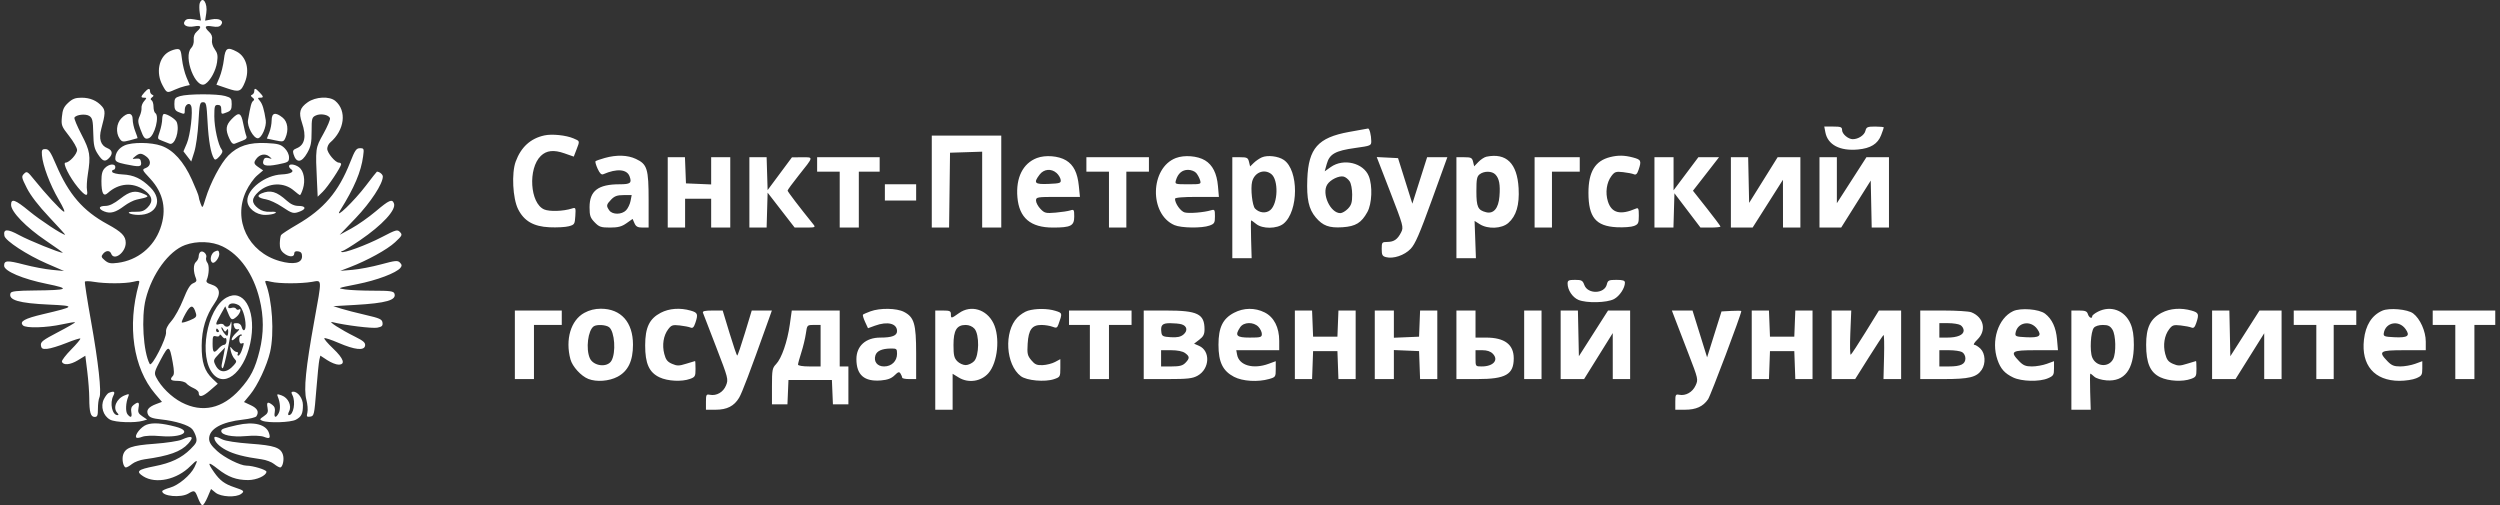 <?xml version="1.0" encoding="UTF-8"?> <svg xmlns="http://www.w3.org/2000/svg" width="282" height="57" viewBox="0 0 282 57" fill="none"><rect x="0" y="0" width="282" height="57" fill="#333333" stroke="none"/><path fill-rule="evenodd" clip-rule="evenodd" d="M22.531 0.356C22.466 0.533 22.469 1.047 22.539 1.498L22.665 2.319L21.886 2.182C21.323 2.083 21.043 2.126 20.875 2.336C20.507 2.797 21.061 3.139 21.907 2.974C22.697 2.821 22.801 3.028 22.202 3.56C21.933 3.799 21.816 4.113 21.854 4.49C21.888 4.825 21.773 5.204 21.574 5.41C20.624 6.396 22.092 10.156 23.158 9.468C23.738 9.093 24.347 7.97 24.484 7.022C24.592 6.278 24.542 5.999 24.221 5.548C23.977 5.206 23.86 4.799 23.916 4.491C23.978 4.155 23.875 3.865 23.602 3.609C22.992 3.036 23.104 2.831 23.946 2.979C24.481 3.073 24.763 3.028 24.928 2.821C25.303 2.351 24.742 2.017 23.867 2.188L23.137 2.33L23.27 1.465C23.44 0.36 22.855 -0.519 22.531 0.356ZM19.034 5.846C17.899 6.486 17.576 8.223 18.333 9.62C18.817 10.514 18.83 10.519 19.711 10.118C20.065 9.957 20.592 9.774 20.882 9.71L21.409 9.595L21.035 8.715C20.828 8.231 20.601 7.316 20.529 6.682C20.416 5.682 20.343 5.529 19.984 5.536C19.757 5.541 19.329 5.68 19.034 5.846ZM25.259 6.698C25.184 7.341 24.962 8.247 24.767 8.711L24.412 9.554L25.616 9.964C26.973 10.427 27.192 10.349 27.635 9.248C28.184 7.884 27.792 6.407 26.729 5.837C25.648 5.256 25.412 5.394 25.259 6.698ZM16.288 10.428C15.862 10.912 15.858 11.021 16.27 11.021C16.566 11.021 16.565 11.055 16.255 11.411C16.068 11.625 15.937 11.968 15.963 12.174C15.99 12.379 15.895 12.796 15.754 13.101C15.533 13.573 15.545 13.788 15.834 14.573C16.21 15.597 16.362 15.756 16.794 15.584C17.45 15.322 18.02 13.075 17.513 12.75C17.405 12.681 17.317 12.361 17.317 12.038C17.317 11.716 17.219 11.389 17.1 11.313C16.949 11.216 16.963 11.116 17.149 10.98C17.356 10.83 17.36 10.764 17.17 10.684C17.035 10.627 16.925 10.451 16.925 10.292C16.925 9.907 16.705 9.954 16.288 10.428ZM28.682 10.292C28.682 10.451 28.572 10.627 28.438 10.684C28.253 10.761 28.265 10.841 28.486 11.006C28.691 11.158 28.715 11.271 28.562 11.377C28.361 11.518 28.248 11.938 27.973 13.564C27.856 14.254 28.589 15.599 29.082 15.599C29.506 15.599 30.087 14.281 29.979 13.564C29.794 12.347 29.605 11.726 29.312 11.377C29.043 11.056 29.046 11.021 29.338 11.021C29.76 11.021 29.747 10.906 29.27 10.411C28.806 9.929 28.682 9.904 28.682 10.292ZM20.305 10.842C19.743 11.01 19.669 11.116 19.669 11.744C19.669 12.32 19.764 12.493 20.171 12.654C20.846 12.92 20.844 12.921 20.844 12.365C20.844 11.795 21.39 11.485 21.564 11.957C21.782 12.543 21.469 15.25 21.078 16.166L20.692 17.073L21.132 17.646L21.572 18.219L21.913 17.151C22.103 16.559 22.312 15.066 22.383 13.806C22.5 11.709 22.541 11.53 22.902 11.53C23.263 11.53 23.303 11.707 23.414 13.768C23.528 15.882 23.779 17.312 24.139 17.89C24.259 18.081 24.415 18.018 24.756 17.641C25.089 17.273 25.157 17.066 25.008 16.876C24.615 16.376 24.175 14.395 24.175 13.12C24.175 11.971 24.217 11.835 24.567 11.835C24.855 11.835 24.959 11.971 24.959 12.344C24.959 12.923 24.955 12.921 25.632 12.654C26.039 12.493 26.135 12.32 26.135 11.748C26.135 11.104 26.069 11.021 25.4 10.829C24.505 10.57 21.182 10.579 20.305 10.842ZM7.693 11.593C7.199 12.051 7.058 12.365 6.983 13.175C6.895 14.134 6.936 14.245 7.792 15.336C8.289 15.969 8.695 16.68 8.695 16.917C8.695 17.387 7.819 18.345 7.389 18.345C7.017 18.345 7.854 20.015 8.791 21.143C9.623 22.144 9.96 22.245 9.814 21.451C9.757 21.144 9.799 20.343 9.906 19.671C10.244 17.55 10.163 17.037 9.191 15.171C8.696 14.221 8.339 13.363 8.397 13.265C8.602 12.921 9.682 12.808 10.089 13.088C10.425 13.32 10.489 13.607 10.52 15.004C10.551 16.385 10.635 16.766 11.046 17.393C11.586 18.214 11.844 18.302 12.306 17.822C12.754 17.357 12.684 16.939 12.122 16.717C11.355 16.414 11.116 15.659 11.428 14.517C11.889 12.829 11.902 12.457 11.511 12.009C10.938 11.352 10.163 11.021 9.198 11.021C8.501 11.021 8.176 11.144 7.693 11.593ZM34.707 11.536C33.815 12.165 33.669 12.687 34.062 13.844C34.587 15.388 34.383 16.362 33.458 16.728C33.063 16.884 32.994 17.011 33.105 17.379C33.418 18.422 34.021 18.375 34.651 17.259C35.067 16.521 35.149 16.121 35.149 14.814C35.149 13.356 35.181 13.235 35.624 13.025C36.167 12.768 37.078 12.941 37.222 13.328C37.275 13.471 36.94 14.265 36.478 15.093C35.567 16.727 35.575 16.669 35.761 20.623L35.835 22.189L36.4 21.64C36.98 21.078 38.48 18.825 38.48 18.517C38.48 18.422 38.364 18.345 38.223 18.345C37.827 18.345 36.913 17.255 36.913 16.782C36.913 16.55 37.059 16.235 37.239 16.081C38.877 14.682 39.147 12.497 37.82 11.382C37.162 10.828 35.601 10.905 34.707 11.536ZM13.683 13.352C13.129 13.927 13.04 14.963 13.489 15.629C13.749 16.014 13.856 16.034 14.616 15.835C15.078 15.715 15.479 15.603 15.507 15.588C15.535 15.572 15.425 15.228 15.262 14.823C15.099 14.418 14.966 13.808 14.966 13.469C14.966 12.683 14.379 12.629 13.683 13.352ZM18.297 13.437C18.297 13.758 18.171 14.393 18.017 14.846C17.739 15.664 17.741 15.672 18.262 15.868C18.55 15.977 18.935 16.128 19.116 16.205C19.714 16.457 20.295 14.741 19.939 13.777C19.817 13.448 18.892 12.852 18.503 12.852C18.389 12.852 18.297 13.115 18.297 13.437ZM26.12 13.447C25.468 14.124 25.41 14.626 25.868 15.63C26.102 16.14 26.276 16.296 26.505 16.199C26.679 16.126 27.069 15.973 27.372 15.859C27.78 15.706 27.886 15.566 27.78 15.32C27.702 15.138 27.546 14.508 27.432 13.92C27.194 12.682 26.944 12.592 26.12 13.447ZM30.642 13.571C30.642 13.966 30.52 14.591 30.372 14.96L30.102 15.63L31.043 15.83C31.931 16.019 31.996 16.003 32.195 15.551C32.58 14.673 32.454 13.735 31.889 13.274C31.076 12.61 30.642 12.713 30.642 13.571ZM205.902 14.928C206.174 16.336 207.539 17.053 209.583 16.863C211.008 16.73 211.81 16.233 212.189 15.249C212.354 14.821 212.489 14.428 212.489 14.374C212.489 14.32 212.049 14.276 211.512 14.276C210.649 14.276 210.523 14.332 210.42 14.759C210.301 15.248 209.617 15.7 208.996 15.7C208.476 15.7 207.786 15.114 207.786 14.672C207.786 14.332 207.645 14.276 206.781 14.276H205.777L205.902 14.928ZM152.156 14.885C148.674 15.52 147.6 16.732 147.465 20.176C147.376 22.458 147.623 23.588 148.418 24.528C149.217 25.472 149.931 25.733 151.444 25.633C152.917 25.535 153.568 25.136 154.238 23.921C154.76 22.972 154.841 20.965 154.4 19.869C153.797 18.372 151.551 17.829 150.122 18.835L149.426 19.325L149.66 18.487C149.972 17.367 150.626 17.002 152.87 16.691C154.624 16.449 154.682 16.424 154.679 15.918C154.676 15.252 154.477 14.475 154.316 14.496C154.248 14.506 153.276 14.68 152.156 14.885ZM61.407 15.275C59.842 15.616 58.77 16.593 58.169 18.229C57.692 19.524 57.835 22.377 58.437 23.584C59.109 24.932 60.179 25.552 61.98 25.637C62.797 25.676 63.773 25.625 64.15 25.524C64.802 25.349 64.839 25.292 64.897 24.359C64.955 23.416 64.94 23.383 64.505 23.523C63.537 23.834 61.988 23.885 61.383 23.625C59.779 22.935 59.534 19.007 61.007 17.583C61.647 16.964 62.466 16.875 63.666 17.296L64.722 17.666L65.024 16.883C65.414 15.871 65.429 15.927 64.689 15.611C63.847 15.251 62.261 15.088 61.407 15.275ZM105.105 20.481V25.669H106.081H107.057L107.11 21.448L107.163 17.226L108.975 17.168L110.788 17.109V21.389V25.669H111.865H112.943V20.481V15.293H109.024H105.105V20.481ZM14.05 16.404C13.391 16.702 13.006 17.252 13.006 17.897C13.006 18.211 13.228 18.335 14.117 18.521C15.756 18.862 15.984 18.834 15.91 18.294C15.861 17.94 15.737 17.849 15.357 17.894C14.884 17.949 14.88 17.94 15.248 17.64C15.726 17.248 15.945 17.248 16.489 17.645C17.066 18.064 17.05 18.713 16.458 18.946C15.995 19.129 15.999 19.139 16.937 20.149C18.457 21.787 18.839 23.676 18.077 25.79C17.318 27.896 15.509 29.357 13.296 29.648C12.487 29.755 12.228 29.707 11.833 29.375C11.421 29.028 11.39 28.925 11.616 28.643C11.945 28.23 12.395 28.219 12.543 28.619C12.858 29.471 14.182 28.483 14.182 27.396C14.182 26.623 13.734 26.165 12.121 25.287C9.351 23.78 7.752 21.927 6.314 18.555C5.696 17.107 5.499 16.819 5.125 16.819C4.736 16.819 4.685 16.91 4.732 17.517C4.822 18.667 5.645 20.852 6.611 22.503C7.182 23.48 7.391 23.985 7.175 23.865C6.796 23.654 5.133 21.851 3.863 20.273C3.102 19.328 3.026 19.283 2.714 19.596C2.4 19.911 2.42 20.009 3.033 21.224C3.456 22.061 4.345 23.215 5.558 24.5C6.587 25.59 7.392 26.483 7.346 26.483C7.036 26.483 4.531 24.836 3.312 23.83C1.708 22.506 1.249 22.345 1.249 23.104C1.249 23.891 2.932 25.626 5.157 27.132C6.283 27.894 7.15 28.517 7.084 28.517C6.699 28.517 3.3 27.139 2.174 26.527C0.81 25.785 0.348 25.806 0.496 26.603C0.599 27.157 3.062 28.767 5.266 29.721L7.225 30.57L5.854 30.438C5.099 30.366 3.688 30.099 2.718 29.845C0.809 29.346 0.465 29.366 0.465 29.976C0.465 30.579 2.562 31.47 5.269 32.018C8.024 32.576 7.736 32.73 3.866 32.766C1.91 32.784 1.266 32.856 1.19 33.063C0.901 33.845 2.112 34.204 5.559 34.36C8.571 34.496 8.516 34.58 4.858 35.439C2.77 35.929 2.166 36.266 2.591 36.705C2.918 37.042 5.233 36.977 7.027 36.581C7.78 36.414 8.429 36.311 8.468 36.352C8.508 36.393 7.643 36.894 6.547 37.465C4.838 38.356 4.563 38.567 4.616 38.953C4.668 39.327 4.787 39.393 5.333 39.348C5.693 39.318 6.658 39.023 7.478 38.693C8.298 38.362 9.01 38.135 9.061 38.188C9.112 38.241 8.649 38.797 8.032 39.422C7.416 40.047 6.944 40.665 6.985 40.794C7.124 41.231 7.92 41.164 8.775 40.644L9.625 40.127L9.846 41.914C9.967 42.898 10.068 44.245 10.069 44.909C10.073 46.504 10.224 47.031 10.678 47.031C10.985 47.031 11.046 46.876 11.046 46.102C11.046 45.591 11.121 45.019 11.213 44.831C11.476 44.291 11.095 40.84 10.261 36.188C9.839 33.836 9.531 31.849 9.577 31.772C9.623 31.695 10.083 31.704 10.598 31.792C11.873 32.009 14.116 32.006 15.033 31.785C15.747 31.613 15.78 31.626 15.662 32.044C14.33 36.773 15.031 41.512 17.492 44.416L18.27 45.332L17.617 45.577C16.735 45.908 16.45 46.287 16.708 46.786C16.861 47.083 17.211 47.209 18.165 47.31C19.784 47.483 21.285 47.949 21.679 48.402C21.849 48.599 22.051 49.016 22.126 49.328C22.243 49.814 22.15 50.008 21.484 50.665C20.468 51.668 19.294 52.226 17.425 52.592C15.523 52.965 15.289 53.177 16.164 53.731C17.575 54.623 19.967 54.103 21.481 52.573C22.27 51.777 22.38 51.808 21.935 52.702C21.48 53.615 20.13 54.744 19.177 55.009C18.693 55.143 18.297 55.323 18.297 55.407C18.297 55.981 20.399 56.175 21.236 55.678C21.938 55.261 21.989 55.285 22.337 56.186C22.509 56.634 22.734 57 22.836 57C22.938 57 23.198 56.586 23.414 56.079L23.806 55.158L24.311 55.57C24.909 56.059 26.636 56.141 27.205 55.709C27.611 55.401 27.538 55.331 26.429 54.962C25.339 54.598 24.796 54.195 24.147 53.264C23.341 52.109 23.453 52.018 24.585 52.908C25.731 53.808 26.672 54.152 27.989 54.152C28.946 54.152 30.054 53.646 30.054 53.209C30.054 52.991 28.516 52.524 27.798 52.524C27.115 52.524 25.312 51.624 24.49 50.873C23.83 50.27 23.588 49.898 23.588 49.491C23.588 48.383 24.985 47.596 27.43 47.329C28.172 47.247 28.845 47.078 28.924 46.953C29.241 46.454 29.043 46.061 28.298 45.712L27.521 45.349L28.214 44.511C29.052 43.499 30.113 41.235 30.466 39.707C30.957 37.577 30.715 33.83 29.964 31.943C29.846 31.646 29.92 31.627 30.579 31.786C31.491 32.006 33.931 32.01 35.198 31.793C36.35 31.596 36.334 31.315 35.446 36.221C34.493 41.484 34.247 43.935 34.558 45.086C34.693 45.587 34.746 46.237 34.675 46.529C34.562 46.998 34.6 47.053 34.995 46.995C35.425 46.932 35.452 46.814 35.679 43.981C35.808 42.359 35.964 40.825 36.025 40.573L36.136 40.114L36.912 40.623C37.339 40.902 37.911 41.131 38.182 41.131C39.003 41.131 38.776 40.453 37.574 39.312C36.967 38.737 36.522 38.214 36.584 38.15C36.646 38.085 37.362 38.321 38.177 38.672C40.026 39.472 41.1 39.584 41.183 38.986C41.228 38.655 40.997 38.449 40.06 37.984C38.417 37.169 36.886 36.183 37.5 36.337C38.918 36.692 41.992 37.071 42.558 36.962C43.085 36.859 43.196 36.752 43.146 36.393C43.093 36.01 42.832 35.892 41.224 35.522C40.2 35.286 38.965 34.968 38.48 34.815L37.598 34.535L40.048 34.396C43.58 34.194 44.764 33.852 44.489 33.109C44.392 32.845 43.985 32.79 42.139 32.79C40.911 32.79 39.475 32.727 38.949 32.65C37.998 32.511 38.01 32.506 40.281 32.056C42.523 31.613 44.711 30.786 45.172 30.21C45.352 29.985 45.339 29.855 45.114 29.621C44.859 29.356 44.606 29.38 42.975 29.822C41.958 30.098 40.508 30.375 39.754 30.438L38.382 30.553L39.445 30.146C41.427 29.387 43.685 28.144 44.562 27.328C45.37 26.576 45.413 26.489 45.12 26.178C44.827 25.865 44.68 25.906 43.063 26.749C41.324 27.655 38.706 28.617 38.516 28.419C38.46 28.361 38.508 28.314 38.622 28.314C38.736 28.314 39.628 27.77 40.604 27.104C43.127 25.384 44.707 23.674 44.44 22.951C44.239 22.408 43.903 22.552 42.388 23.834C41.597 24.503 40.357 25.375 39.632 25.77L38.313 26.489L40.116 24.604C41.807 22.835 43.183 20.732 43.183 19.915C43.183 19.674 42.808 19.362 42.517 19.362C42.491 19.362 41.926 20.08 41.261 20.956C39.955 22.678 37.647 24.897 38.37 23.736C39.971 21.167 40.73 19.376 40.961 17.623C41.075 16.765 41.056 16.718 40.603 16.718C40.19 16.718 40.039 16.936 39.493 18.323C38.186 21.641 36.528 23.586 33.517 25.332C32.583 25.873 31.766 26.406 31.701 26.515C31.636 26.625 31.573 27.04 31.562 27.438C31.548 27.966 31.666 28.266 31.996 28.543C32.548 29.008 33.189 29.041 33.189 28.605C33.189 28.39 33.334 28.307 33.63 28.351C33.951 28.398 34.071 28.552 34.071 28.917C34.071 29.688 33.122 29.89 31.559 29.451C27.996 28.449 26.237 24.789 27.765 21.554C28.068 20.913 28.623 20.125 28.998 19.803L29.681 19.219L29.182 18.879C28.617 18.494 28.58 18.354 28.927 17.896C29.304 17.399 29.93 17.288 30.358 17.643C30.73 17.951 30.728 17.956 30.298 17.833C29.99 17.745 29.819 17.808 29.733 18.04C29.498 18.676 29.944 18.82 31.314 18.552C32.524 18.314 32.602 18.266 32.602 17.747C32.602 17.417 32.398 16.997 32.097 16.703C31.669 16.286 31.356 16.2 30.052 16.138C28.093 16.046 26.833 16.457 25.759 17.538C24.905 18.4 23.728 20.625 23.182 22.414C22.841 23.529 22.839 23.531 22.626 22.96C22.508 22.645 22.412 22.293 22.412 22.177C22.412 22.061 22.068 21.203 21.647 20.272C20.721 18.22 19.553 16.923 18.2 16.444C17.052 16.038 14.906 16.017 14.05 16.404ZM68.213 17.82C67.7 17.963 67.233 18.129 67.176 18.188C67.119 18.247 67.226 18.629 67.414 19.038C67.659 19.57 67.842 19.744 68.06 19.649C69.581 18.988 70.72 19.082 71.017 19.894C71.293 20.646 71.116 20.787 69.893 20.787C67.467 20.787 66.502 21.522 66.502 23.373C66.502 24.325 66.582 24.563 67.075 25.075C67.579 25.598 67.786 25.669 68.811 25.669C69.715 25.669 70.128 25.561 70.665 25.182L71.357 24.695L71.57 25.182C71.737 25.562 71.936 25.669 72.474 25.669H73.164V22.607C73.164 19.031 73.011 18.53 71.731 17.927C70.788 17.483 69.554 17.445 68.213 17.82ZM116.96 17.825C115.378 18.43 114.573 20.053 114.764 22.256C114.965 24.583 116.241 25.669 118.773 25.669C120.795 25.669 121.173 25.474 121.173 24.43C121.173 23.649 121.141 23.598 120.732 23.733C120.49 23.813 119.746 23.925 119.08 23.983C117.972 24.078 117.825 24.043 117.365 23.565C117.089 23.278 116.862 22.856 116.862 22.627C116.862 22.23 116.975 22.211 119.34 22.211H121.817L121.691 20.957C121.543 19.486 121.101 18.604 120.255 18.091C119.41 17.578 117.921 17.458 116.96 17.825ZM132.637 17.825C129.722 18.939 129.611 24.149 132.474 25.392C133.243 25.725 135.569 25.757 136.429 25.446C136.983 25.245 137.046 25.139 137.046 24.405C137.046 23.653 137.01 23.598 136.605 23.72C135.805 23.961 134.15 24.097 133.637 23.964C133.178 23.844 132.539 22.949 132.539 22.424C132.539 22.286 133.417 22.211 135.015 22.211H137.492L137.386 20.991C137.261 19.561 136.782 18.607 135.931 18.091C135.086 17.578 133.597 17.458 132.637 17.825ZM142.337 17.75C142.067 17.867 141.659 18.146 141.43 18.369L141.013 18.776L140.887 18.256C140.776 17.794 140.662 17.735 139.883 17.735H139.005V23.431V29.128H140.096H141.186L141.124 26.991C141.09 25.816 141.093 24.855 141.13 24.855C141.167 24.855 141.421 25.039 141.695 25.262C142.407 25.844 144.053 25.825 144.784 25.228C146.495 23.83 146.512 19.195 144.81 18.038C144.183 17.611 142.978 17.471 142.337 17.75ZM167.679 17.673C167.445 17.72 167.036 17.985 166.77 18.26L166.288 18.761L166.164 18.248C166.054 17.795 165.937 17.735 165.162 17.735H164.284V23.431V29.128H165.383H166.484L166.408 27.023L166.333 24.919L166.925 25.293C167.835 25.869 169.392 25.802 170.133 25.155C171.038 24.364 171.405 23.128 171.299 21.227C171.143 18.424 169.917 17.22 167.679 17.673ZM181.621 17.72C179.929 18.142 179.176 19.381 179.177 21.745C179.177 24.504 180.006 25.512 182.37 25.632C183.146 25.672 184.023 25.607 184.32 25.488C184.8 25.296 184.859 25.17 184.859 24.33C184.859 23.512 184.814 23.407 184.516 23.535C182.766 24.289 181.786 24.035 181.371 22.721C181.059 21.734 181.22 20.581 181.771 19.854C182.132 19.378 182.281 19.328 183.078 19.417C183.572 19.472 184.121 19.579 184.297 19.655C184.535 19.759 184.672 19.629 184.836 19.141C185.176 18.128 185.116 18.003 184.184 17.759C183.224 17.508 182.518 17.497 181.621 17.72ZM75.32 21.702V25.669H76.3H77.279V24.042V22.414H78.749H80.219V24.042V25.669H81.296H82.374V21.702V17.735H81.296H80.219V19.27V20.805L78.798 20.745L77.377 20.685L77.32 19.21L77.262 17.735H76.291H75.32V21.702ZM84.53 21.702V25.669H85.502H86.475L86.531 23.7L86.587 21.73L88.112 23.7L89.637 25.669H90.837C91.959 25.669 92.018 25.646 91.749 25.313C90.165 23.353 88.841 21.616 88.841 21.499C88.841 21.419 89.399 20.655 90.081 19.799C91.815 17.623 91.794 17.734 90.469 17.741L89.331 17.747L87.959 19.595L86.587 21.442L86.531 19.588L86.475 17.735H85.502H84.53V21.702ZM92.172 18.549V19.362H93.446H94.719V22.516V25.669H95.797H96.875V22.516V19.362H98.051H99.226V18.549V17.735H95.699H92.172V18.549ZM122.545 18.549V19.362H123.819H125.092V22.516V25.669H126.072H127.052V22.516V19.362H128.326H129.599V18.549V17.735H126.072H122.545V18.549ZM156.822 21.662C158.298 25.478 158.339 25.628 158.052 26.198C157.647 27.002 157.247 27.283 156.494 27.29C155.886 27.297 155.857 27.332 155.857 28.089C155.857 28.761 155.931 28.899 156.342 29.006C157.167 29.221 158.421 28.8 159.116 28.074C159.631 27.536 160.119 26.416 161.512 22.567L163.26 17.735H162.12H160.979L160.146 20.355L159.313 22.976L158.506 20.406L157.699 17.837L156.497 17.776L155.295 17.716L156.822 21.662ZM173.102 21.702V25.669H174.081H175.061V22.516V19.362H176.629H178.196V18.549V17.735H175.649H173.102V21.702ZM186.622 21.702V25.669H187.693H188.764L188.82 23.735L188.876 21.8L190.345 23.735L191.814 25.669H192.942C193.562 25.669 194.069 25.618 194.069 25.555C194.069 25.492 193.371 24.557 192.517 23.478L190.965 21.515L191.528 20.795C191.837 20.399 192.499 19.548 192.998 18.905L193.905 17.735H192.74H191.575L190.176 19.601L188.778 21.466V19.601V17.735H187.7H186.622V21.702ZM195.244 21.702V25.669H196.47H197.696L199.406 22.974L201.116 20.278L201.12 22.974L201.123 25.669H202.103H203.083V21.702V17.735H201.799H200.516L198.909 20.311L197.302 22.887L197.247 20.311L197.192 17.735H196.218H195.244V21.702ZM205.238 21.702V25.669L206.463 25.668L207.688 25.666L209.353 23.017L211.019 20.369L211.074 23.019L211.128 25.669H212.102H213.076V21.702V17.735H211.805H210.533L208.866 20.328L207.198 22.92V20.328V17.735H206.218H205.238V21.702ZM11.83 18.956C11.537 19.26 11.439 19.631 11.441 20.43C11.445 21.81 11.666 22.221 12.161 21.769C13.378 20.661 14.966 20.526 16.246 21.423C17.179 22.076 17.316 22.711 16.67 23.381C16.267 23.801 15.986 23.9 15.24 23.889C14.621 23.879 14.405 23.935 14.59 24.057C14.742 24.157 15.203 24.24 15.612 24.242C17.678 24.251 18.412 22.586 16.974 21.155C15.954 20.141 15.086 19.734 13.817 19.676C13.215 19.648 12.698 19.522 12.656 19.392C12.615 19.264 12.677 19.159 12.794 19.159C12.91 19.159 13.006 19.022 13.006 18.854C13.006 18.415 12.291 18.477 11.83 18.956ZM32.602 18.74C32.602 18.846 32.694 18.991 32.808 19.064C33.27 19.36 32.812 19.629 31.761 19.677C29.926 19.761 27.899 21.304 27.899 22.615C27.899 23.466 28.868 24.246 29.922 24.242C30.372 24.24 30.871 24.153 31.032 24.047C31.238 23.912 31.08 23.866 30.497 23.89C29.93 23.914 29.501 23.793 29.128 23.505C28.338 22.895 28.347 22.38 29.158 21.64C30.318 20.583 32.04 20.526 33.163 21.507C33.478 21.782 33.782 22.007 33.839 22.007C33.896 22.007 34.047 21.681 34.173 21.282C34.471 20.346 34.269 19.255 33.726 18.86C33.25 18.514 32.602 18.445 32.602 18.74ZM119.181 19.515C119.402 19.711 119.611 20.054 119.644 20.278C119.698 20.649 119.578 20.69 118.283 20.745C116.699 20.811 116.544 20.651 117.269 19.695C117.749 19.061 118.58 18.983 119.181 19.515ZM134.935 19.515C135.1 19.711 135.296 20.077 135.37 20.329C135.501 20.776 135.469 20.787 134.008 20.787C132.548 20.787 132.515 20.776 132.647 20.329C132.87 19.568 133.346 19.159 134.008 19.159C134.358 19.159 134.766 19.316 134.935 19.515ZM143.388 19.622C144.235 20.265 144.17 22.958 143.289 23.698C142.812 24.099 142.057 24.026 141.57 23.53C141.261 23.216 141.047 21.284 141.236 20.505C141.489 19.458 142.581 19.01 143.388 19.622ZM168.678 19.682C169.113 20.134 169.244 20.833 169.138 22.152C169.03 23.502 168.478 24.155 167.627 23.939C166.703 23.704 166.537 23.345 166.537 21.577C166.537 20.191 166.595 19.896 166.917 19.651C167.421 19.269 168.295 19.284 168.678 19.682ZM152.238 20.45C152.404 20.696 152.526 21.337 152.526 21.96C152.526 22.838 152.435 23.137 152.045 23.542C151.781 23.817 151.396 24.042 151.19 24.042C150.065 24.042 149.062 21.858 149.711 20.821C150.063 20.26 151.059 19.781 151.58 19.923C151.784 19.978 152.08 20.215 152.238 20.45ZM99.814 21.702V22.618H101.578H103.341V21.702V20.787H101.578H99.814V21.702ZM13.57 22.414C12.848 22.978 12.329 23.228 11.884 23.228C11.106 23.228 11.046 23.567 11.774 23.855C12.46 24.125 13.037 23.965 14.008 23.235C14.439 22.91 15.074 22.586 15.418 22.514C16.815 22.223 16.883 22.17 16.239 21.882C15.245 21.437 14.678 21.55 13.57 22.414ZM29.503 21.815C28.898 22.067 29.096 22.333 30.001 22.484C30.407 22.552 31.222 22.93 31.811 23.325C32.976 24.105 33.113 24.139 33.862 23.843C34.579 23.56 34.484 23.228 33.686 23.228C33.22 23.228 32.805 23.046 32.363 22.648C31.199 21.598 30.508 21.396 29.503 21.815ZM71.126 22.668C71.057 23.031 70.83 23.504 70.623 23.719C70.135 24.226 69.081 24.233 68.728 23.732C68.364 23.215 68.387 23.083 68.942 22.507C69.316 22.119 69.628 22.007 70.339 22.007H71.254L71.126 22.668ZM25.097 27.794C27.064 28.745 28.577 30.892 29.275 33.723C29.764 35.711 29.767 37.589 29.282 39.556C28.784 41.58 28.267 42.592 27.044 43.943C25.091 46.1 22.821 46.6 20.487 45.39C19.326 44.787 18.16 43.635 17.61 42.546C17.37 42.072 17.415 41.903 18.142 40.543C19.034 38.873 19.121 38.894 19.482 40.878C19.657 41.842 19.661 42.237 19.497 42.407C19.109 42.81 19.257 42.962 20.037 42.962C20.454 42.962 20.898 43.09 21.023 43.245C21.147 43.401 21.511 43.641 21.83 43.779C22.15 43.916 22.412 44.15 22.412 44.297C22.412 44.868 22.836 44.785 23.683 44.05L24.566 43.285L23.97 42.72C23.065 41.862 22.739 40.866 22.749 38.995C22.759 37.138 23.224 35.61 24.208 34.2C24.962 33.12 24.831 32.393 23.826 32.085C23.355 31.941 23.221 31.806 23.319 31.576C23.586 30.946 23.625 29.928 23.391 29.636C23.26 29.471 23.201 29.205 23.26 29.044C23.389 28.695 22.909 28.223 22.616 28.41C22.504 28.483 22.412 28.708 22.412 28.912C22.412 29.115 22.272 29.402 22.101 29.549C21.789 29.818 21.792 30.659 22.108 31.414C22.218 31.676 22.136 31.814 21.791 31.951C21.452 32.084 21.147 32.583 20.668 33.787C20.307 34.696 19.711 35.78 19.344 36.196C18.886 36.715 18.693 37.114 18.731 37.465C18.805 38.145 17.106 41.459 16.889 41.058C16.16 39.704 15.918 35.798 16.437 33.732C17.146 30.903 19.03 28.319 20.875 27.641C22.207 27.152 23.897 27.213 25.097 27.794ZM24.224 28.373C23.784 28.579 23.606 29.397 23.953 29.62C24.221 29.791 24.802 29 24.73 28.562C24.676 28.231 24.593 28.2 24.224 28.373ZM176.825 31.986C176.825 32.711 177.371 33.536 178.04 33.824C178.943 34.213 181.272 34.16 182.063 33.734C182.691 33.397 183.291 32.492 183.291 31.885C183.291 31.643 183.068 31.569 182.333 31.569C181.47 31.569 181.362 31.621 181.249 32.085C180.989 33.162 179.098 33.209 178.713 32.148C178.527 31.636 178.405 31.569 177.664 31.569C176.949 31.569 176.825 31.631 176.825 31.986ZM25.547 33.566C23.304 34.811 22.365 40.313 24.07 42.222C25.519 43.846 27.812 41.644 28.337 38.126C28.83 34.815 27.427 32.522 25.547 33.566ZM26.923 34.42C27.314 34.637 27.7 35.769 27.701 36.706C27.703 37.355 27.404 37.456 27.254 36.859C27.193 36.615 26.987 36.452 26.741 36.452C26.293 36.452 26.277 36.477 26.445 36.931C26.51 37.107 26.7 37.194 26.886 37.135C27.069 37.076 26.975 37.242 26.674 37.511C26.378 37.776 26.135 38.12 26.135 38.275C26.135 38.464 26.297 38.399 26.624 38.08C26.893 37.818 27.172 37.665 27.245 37.739C27.317 37.815 27.282 37.876 27.168 37.876C27.054 37.876 26.973 38.093 26.989 38.359C27.006 38.654 27.112 38.803 27.262 38.744C27.561 38.625 27.562 38.667 27.291 39.473C27.173 39.826 26.992 40.114 26.888 40.114C26.785 40.114 26.754 40.022 26.821 39.91C26.887 39.799 26.836 39.707 26.707 39.707C26.578 39.707 26.346 39.547 26.192 39.351C25.939 39.028 25.924 39.049 26.033 39.579C26.1 39.9 26.287 40.3 26.448 40.468C26.709 40.739 26.702 40.818 26.392 41.174C25.571 42.115 24.759 42.113 24.296 41.168C24.044 40.655 24.068 40.58 24.706 39.91L25.383 39.199L25.252 39.91C25.179 40.302 25.075 40.829 25.018 41.08C24.963 41.332 25.005 41.538 25.113 41.538C25.31 41.538 26.16 37.31 26.114 36.554C26.093 36.21 26.076 36.202 26 36.503C25.901 36.894 25.447 36.981 25.248 36.647C25.179 36.531 24.953 36.491 24.747 36.559C24.251 36.722 24.272 36.562 24.89 35.468L25.408 34.55L25.72 35.297C26.073 36.145 26.17 36.184 26.721 35.695C27.108 35.35 27.288 34.689 26.932 34.917C26.832 34.982 26.692 34.938 26.622 34.819C26.552 34.701 26.325 34.66 26.119 34.728C25.912 34.796 25.743 34.769 25.743 34.669C25.743 34.196 26.307 34.078 26.923 34.42ZM22.103 35.359C22.207 35.724 22.098 35.846 21.413 36.131C20.966 36.317 20.558 36.426 20.509 36.375C20.459 36.323 20.658 35.854 20.952 35.334C21.515 34.337 21.81 34.343 22.103 35.359ZM65.906 35.293C64.39 36.125 63.745 38.288 64.346 40.53C64.564 41.348 65.547 42.425 66.368 42.746C67.288 43.107 68.692 43.003 69.644 42.505C70.841 41.878 71.401 40.724 71.401 38.882C71.401 36.34 70.047 34.824 67.775 34.824C67.093 34.824 66.48 34.978 65.906 35.293ZM74.529 35.282C73.25 35.953 72.78 36.937 72.775 38.952C72.771 41.008 73.222 42.011 74.401 42.566C75.319 42.999 76.899 43.079 77.838 42.739C78.404 42.534 78.455 42.442 78.455 41.62C78.455 41.127 78.433 40.725 78.406 40.727C78.379 40.728 77.931 40.863 77.41 41.027C76.592 41.285 76.372 41.287 75.805 41.04C75.286 40.815 75.101 40.579 74.931 39.923C74.668 38.909 74.837 37.848 75.373 37.139C75.728 36.672 75.88 36.622 76.674 36.71C77.169 36.765 77.717 36.872 77.893 36.948C78.132 37.052 78.268 36.922 78.432 36.434C78.769 35.43 78.708 35.267 77.916 35.039C76.719 34.694 75.483 34.782 74.529 35.282ZM98.183 35.12C97.771 35.272 97.392 35.44 97.342 35.492C97.291 35.545 97.398 35.911 97.58 36.306L97.91 37.024L98.691 36.738C100.111 36.218 101.186 36.481 101.186 37.349C101.186 37.863 100.625 38.08 99.294 38.08C97.658 38.08 96.603 39.03 96.603 40.505C96.603 42.299 97.49 43.069 99.375 42.912C100.115 42.851 100.546 42.69 100.904 42.34C101.324 41.93 101.431 41.901 101.585 42.154C101.686 42.319 101.769 42.522 101.771 42.606C101.772 42.69 102.126 42.759 102.558 42.759H103.341L103.341 39.86C103.341 36.524 103.122 35.779 101.97 35.181C101.141 34.751 99.26 34.721 98.183 35.12ZM108.183 35.314C107.289 35.948 107.261 35.952 107.261 35.435C107.261 35.088 107.13 35.028 106.379 35.028H105.497V40.623V46.217H106.477H107.456V44.19V42.162L108.15 42.587C109.23 43.248 110.661 43.038 111.492 42.097C112.546 40.903 112.834 38.019 112.057 36.452C111.277 34.879 109.522 34.364 108.183 35.314ZM115.944 35.049C115.601 35.152 115.067 35.499 114.757 35.82C113.222 37.415 113.443 41.141 115.15 42.432C115.813 42.934 117.874 43.117 118.9 42.766C119.584 42.531 119.606 42.492 119.606 41.517V40.511L119.007 40.832C118.677 41.009 118.05 41.168 117.612 41.187C116.957 41.214 116.731 41.116 116.329 40.63C115.897 40.109 115.85 39.896 115.92 38.767C116.017 37.186 116.405 36.655 117.468 36.655C117.875 36.655 118.437 36.746 118.717 36.856C119.156 37.029 119.248 36.994 119.389 36.602C119.852 35.317 119.851 35.311 119.047 35.061C118.163 34.786 116.836 34.781 115.944 35.049ZM139.195 35.282C137.927 35.947 137.444 36.942 137.444 38.893C137.444 40.845 137.927 41.84 139.195 42.505C140.164 43.012 141.887 43.118 143.169 42.748C143.877 42.544 143.904 42.502 143.904 41.639V40.742L143.096 41.038C141.356 41.676 139.767 41.219 139.546 40.017L139.451 39.504H141.874H144.296V38.449C144.296 36.927 143.704 35.771 142.655 35.243C141.558 34.692 140.294 34.706 139.195 35.282ZM227.077 35.098C225.391 35.897 224.575 38.435 225.314 40.585C225.662 41.599 226.127 42.122 227.087 42.58C228.048 43.038 230.056 43.083 231.013 42.667C231.628 42.401 231.692 42.295 231.692 41.557V40.742L230.884 41.038C230.439 41.201 229.683 41.335 229.203 41.335C228.5 41.335 228.219 41.219 227.758 40.74C226.688 39.629 226.882 39.504 229.662 39.504H232.139L232.032 38.284C231.915 36.941 231.475 35.994 230.687 35.384C230.015 34.864 227.922 34.698 227.077 35.098ZM236.64 35.16C236.29 35.339 236.003 35.566 236.003 35.664C236.003 36.008 235.636 35.837 235.513 35.435C235.414 35.108 235.217 35.028 234.52 35.028H233.652V40.623V46.217H234.742H235.833L235.771 44.182C235.737 43.063 235.746 42.148 235.792 42.148C235.837 42.148 236.037 42.301 236.236 42.488C236.443 42.683 237.034 42.861 237.623 42.906C239.645 43.061 240.698 41.688 240.698 38.893C240.698 37.823 240.585 37.111 240.321 36.507C239.661 34.997 238.085 34.42 236.64 35.16ZM243.835 35.282C242.566 35.947 242.084 36.942 242.085 38.893C242.087 40.971 242.546 42.019 243.688 42.558C244.625 42.999 246.197 43.082 247.143 42.739C247.71 42.534 247.761 42.442 247.761 41.62C247.761 41.127 247.739 40.725 247.712 40.727C247.684 40.728 247.236 40.863 246.715 41.027C245.897 41.285 245.678 41.287 245.11 41.04C244.591 40.815 244.407 40.579 244.236 39.923C243.973 38.909 244.142 37.848 244.679 37.139C245.033 36.672 245.185 36.622 245.979 36.71C246.474 36.765 247.023 36.872 247.198 36.948C247.437 37.052 247.573 36.922 247.737 36.434C248.074 35.43 248.014 35.267 247.222 35.039C246.025 34.694 244.788 34.782 243.835 35.282ZM268.728 35.042C267.543 35.559 266.839 36.669 266.653 38.316C266.328 41.192 267.838 42.948 270.645 42.958C271.322 42.96 272.181 42.83 272.555 42.667C273.17 42.401 273.235 42.295 273.235 41.557V40.742L272.426 41.038C271.982 41.201 271.225 41.335 270.745 41.335C270.043 41.335 269.762 41.219 269.301 40.74C268.233 39.631 268.427 39.504 271.177 39.504H273.627V38.529C273.627 37.37 272.99 35.949 272.204 35.354C271.578 34.881 269.521 34.696 268.728 35.042ZM58.076 38.893V42.759H59.154H60.231V39.707V36.655H61.799H63.367V35.842V35.028H60.721H58.076V38.893ZM79.294 35.282C79.347 35.422 80.019 37.164 80.786 39.152C82.151 42.692 82.174 42.783 81.894 43.477C81.587 44.24 80.826 44.68 80.072 44.53C79.669 44.45 79.631 44.519 79.631 45.33V46.217H80.727C82.005 46.217 82.81 45.806 83.37 44.867C83.705 44.305 84.578 42.004 86.505 36.605L87.067 35.028H85.932H84.797L84.026 37.567C83.603 38.964 83.212 40.106 83.158 40.106C83.104 40.106 82.713 38.964 82.29 37.567L81.519 35.028H80.358C79.508 35.028 79.223 35.096 79.294 35.282ZM89.09 36.609C88.82 38.534 88.162 40.431 87.539 41.077C87.115 41.517 87.077 41.725 87.077 43.582V45.607H87.95H88.823L88.881 44.234L88.939 42.861H91.388H93.838L93.896 44.234L93.953 45.607H94.826H95.699V43.471V41.335H95.209H94.719V38.181V35.028H92.016H89.312L89.09 36.609ZM120.585 35.842V36.655H121.761H122.937V39.707V42.759H124.015H125.092V39.707V36.655H126.366H127.64V35.842V35.028H124.113H120.585V35.842ZM129.012 38.893V42.759H131.709C133.968 42.759 134.517 42.697 135.089 42.379C136.463 41.615 136.559 39.581 135.248 39.009L134.693 38.767L135.282 38.316C135.743 37.962 135.87 37.708 135.87 37.145C135.87 35.41 135.092 35.028 131.565 35.028H129.012V38.893ZM146.06 38.893V42.759H147.031H148.003L148.06 41.182L148.117 39.605H149.489H150.861L150.918 41.182L150.975 42.759H151.947H152.918V38.893V35.028H151.947H150.976L150.918 36.503L150.861 37.978H149.489H148.117L148.06 36.503L148.002 35.028H147.031H146.06V38.893ZM155.074 38.893V42.759H156.151H157.229V41.122V39.486L158.65 39.545L160.07 39.605L160.128 41.182L160.185 42.759H161.156H162.128V38.893V35.028H161.157H160.186L160.128 36.503L160.07 37.978L158.65 38.038L157.229 38.097V36.563V35.028H156.151H155.074V38.893ZM164.284 38.893V42.759H166.645C169.844 42.759 170.75 42.242 170.75 40.419C170.75 38.853 169.715 38.08 167.621 38.08H166.439V36.554V35.028H165.361H164.284V38.893ZM171.926 38.893V42.759H172.906H173.885V38.893V35.028H172.906H171.926V38.893ZM176.041 38.893V42.759L177.364 42.758L178.686 42.758L180.302 40.164L181.917 37.571L181.919 40.165L181.92 42.759H182.899H183.879V38.893V35.028H182.633H181.387L179.742 37.605L178.098 40.183L178.044 37.605L177.989 35.028H177.015H176.041V38.893ZM188.956 35.994C189.159 36.526 189.831 38.274 190.45 39.879C191.571 42.783 191.575 42.8 191.256 43.494C190.913 44.242 190.143 44.675 189.415 44.53C189.012 44.45 188.974 44.519 188.974 45.33V46.217H190.061C191.311 46.217 192.106 45.858 192.668 45.04C192.972 44.596 196.42 35.452 196.42 35.089C196.42 35.044 195.918 35.035 195.303 35.069L194.187 35.13L193.373 37.719L192.56 40.309L191.738 37.669L190.916 35.028H189.752H188.588L188.956 35.994ZM197.596 38.893V42.759H198.567H199.539L199.596 41.182L199.653 39.605H201.025H202.397L202.454 41.182L202.511 42.759H203.483H204.454V38.893V35.028H203.483H202.512L202.454 36.503L202.397 37.978H201.025H199.653L199.596 36.503L199.538 35.028H198.567H197.596V38.893ZM206.61 38.893V42.759H207.937H209.264L210.8 40.315C211.645 38.972 212.393 37.836 212.461 37.791C212.53 37.747 212.557 38.846 212.521 40.235L212.457 42.759H213.452H214.448V38.893V35.028H213.194H211.939L210.431 37.47C209.601 38.813 208.852 39.956 208.767 40.011C208.681 40.066 208.659 38.968 208.717 37.57L208.822 35.028H207.716H206.61V38.893ZM216.604 38.893V42.759H219.255C222.126 42.759 222.971 42.553 223.534 41.718C224.011 41.012 223.946 39.868 223.401 39.336C223.151 39.092 222.833 38.893 222.694 38.893C222.555 38.893 222.715 38.628 223.049 38.303C224.11 37.274 223.778 35.781 222.364 35.223C222.092 35.116 220.684 35.028 219.236 35.028H216.604V38.893ZM249.524 38.893V42.759L250.847 42.758L252.17 42.757L253.786 40.174L255.403 37.592V40.175V42.759H256.383H257.362V38.893V35.028H256.116H254.87L253.226 37.605L251.582 40.183L251.527 37.605L251.472 35.028H250.498H249.524V38.893ZM258.734 35.842V36.655H260.008H261.281V39.707V42.759H262.261H263.241V39.707V36.655H264.515H265.788V35.842V35.028H262.261H258.734V35.842ZM274.41 35.842V36.655H275.684H276.958V39.707V42.759H278.036H279.113V39.707V36.655H280.289H281.465V35.842V35.028H277.938H274.41V35.842ZM133.26 36.576C133.898 36.754 134.01 37.3 133.498 37.731C133.176 38.001 132.797 38.082 132.065 38.038C131.193 37.985 131.061 37.919 131.005 37.505C130.891 36.671 131.098 36.452 131.994 36.455C132.455 36.456 133.025 36.511 133.26 36.576ZM141.945 36.859C142.16 37.083 142.337 37.449 142.337 37.673C142.337 38.041 142.206 38.08 140.965 38.08C139.461 38.08 139.257 37.855 139.898 36.904C140.297 36.313 141.396 36.289 141.945 36.859ZM221.124 36.663C221.332 36.779 221.503 37.055 221.503 37.278C221.503 37.78 220.802 38.08 219.628 38.08H218.759V37.266V36.452H219.752C220.298 36.452 220.915 36.547 221.124 36.663ZM229.801 37.114C230.359 37.892 230.057 38.114 228.537 38.039C227.407 37.984 227.29 37.938 227.35 37.571C227.55 36.349 229.052 36.069 229.801 37.114ZM271.343 37.114C271.901 37.892 271.599 38.114 270.079 38.039C268.95 37.984 268.832 37.938 268.892 37.571C269.093 36.349 270.595 36.069 271.343 37.114ZM68.71 36.91C69.342 37.406 69.502 39.798 68.965 40.702C68.491 41.497 66.925 41.303 66.529 40.399C66.066 39.345 66.323 37.261 66.972 36.811C67.316 36.573 68.357 36.632 68.71 36.91ZM92.564 38.995V41.335H91.29C90.546 41.335 90.016 41.247 90.016 41.125C90.016 41.009 90.185 40.392 90.391 39.751C90.598 39.112 90.828 38.153 90.903 37.622C91.04 36.659 91.044 36.655 91.802 36.655H92.564V38.995ZM109.925 37.084C110.492 37.734 110.46 40.138 109.876 40.744C109.644 40.985 109.217 41.182 108.926 41.182C108.636 41.182 108.208 40.985 107.976 40.744C107.626 40.381 107.554 40.068 107.554 38.909C107.554 37.255 107.919 36.655 108.926 36.655C109.313 36.655 109.694 36.819 109.925 37.084ZM238.284 37.178C238.67 37.791 238.718 39.815 238.363 40.505C237.854 41.492 236.424 41.371 235.998 40.305C235.707 39.575 235.828 37.425 236.185 36.978C236.339 36.786 236.748 36.655 237.198 36.655C237.793 36.655 238.024 36.767 238.284 37.178ZM25.567 37.239C25.692 37.034 25.738 37.081 25.74 37.418C25.742 37.67 25.687 37.876 25.618 37.876C25.444 37.876 24.972 37.208 24.971 36.961C24.971 36.849 25.067 36.928 25.184 37.138C25.356 37.445 25.43 37.464 25.567 37.239ZM24.665 37.266C24.732 37.378 24.693 37.469 24.579 37.469C24.465 37.469 24.371 37.378 24.371 37.266C24.371 37.154 24.41 37.062 24.458 37.062C24.505 37.062 24.599 37.154 24.665 37.266ZM25.42 38.144C25.49 38.071 25.547 38.21 25.547 38.452C25.547 38.695 25.429 38.893 25.284 38.893C25.139 38.893 24.86 39.076 24.665 39.3C24.129 39.915 23.98 39.799 23.98 38.768C23.98 37.929 24.021 37.84 24.371 37.935C24.595 37.996 24.766 37.94 24.77 37.806C24.773 37.677 24.892 37.73 25.034 37.924C25.176 38.118 25.349 38.217 25.42 38.144ZM101.186 39.91C101.186 40.736 100.572 41.335 99.723 41.335C98.958 41.335 98.529 40.791 98.743 40.093C98.896 39.593 99.47 39.33 100.451 39.313C101.14 39.301 101.186 39.339 101.186 39.91ZM133.671 39.82C134.208 40.211 134.215 40.408 133.714 40.928C133.41 41.244 133.061 41.335 132.147 41.335H130.971V40.419V39.504H132.103C132.811 39.504 133.399 39.622 133.671 39.82ZM168.394 39.906C169.078 40.616 168.446 41.335 167.138 41.335C166.44 41.335 166.439 41.333 166.439 40.419V39.504H167.223C167.742 39.504 168.137 39.639 168.394 39.906ZM221.319 39.714C221.534 39.834 221.698 40.139 221.698 40.419C221.698 41.077 221.177 41.335 219.85 41.335H218.759V40.419V39.504H219.85C220.45 39.504 221.111 39.598 221.319 39.714ZM12.267 44.319C12.13 44.376 11.883 44.695 11.717 45.028C11.311 45.843 11.64 46.919 12.425 47.34C13.005 47.651 15.223 47.725 16.125 47.464L16.599 47.326L16.055 46.956C15.605 46.65 15.531 46.485 15.626 45.995C15.751 45.343 15.615 45.265 15.072 45.677C14.822 45.867 14.742 46.115 14.812 46.491C14.922 47.092 14.747 47.188 14.38 46.729C14.139 46.427 14.183 45.421 14.468 44.739C14.602 44.418 14.559 44.402 14.073 44.594C13.126 44.968 12.69 46.011 13.241 46.584C13.394 46.743 13.403 46.828 13.265 46.828C12.648 46.828 12.354 45.475 12.788 44.632C13.028 44.167 12.865 44.069 12.267 44.319ZM32.987 44.576C33.373 45.326 33.107 46.828 32.588 46.828C32.465 46.828 32.473 46.67 32.611 46.402C32.934 45.777 32.515 44.873 31.779 44.606C31.256 44.417 31.206 44.432 31.336 44.746C31.616 45.426 31.658 46.175 31.438 46.601C31.128 47.201 30.873 47.138 30.992 46.491C31.061 46.115 30.981 45.867 30.731 45.677C30.188 45.265 30.052 45.343 30.178 45.995C30.272 46.483 30.198 46.65 29.757 46.95C29.27 47.282 29.255 47.327 29.59 47.463C30.261 47.737 32.787 47.657 33.371 47.344C34.008 47.002 34.169 46.668 34.169 45.692C34.169 44.954 33.615 44.183 33.085 44.183C32.848 44.183 32.827 44.267 32.987 44.576ZM16.54 47.905C15.9 48.136 15.134 49.105 15.384 49.365C15.448 49.43 15.741 49.389 16.036 49.272C16.359 49.145 17.189 49.113 18.112 49.193C20.549 49.404 21.766 48.65 19.821 48.135C18.262 47.722 17.244 47.651 16.54 47.905ZM26.724 47.954C25.169 48.311 24.959 48.392 24.959 48.628C24.959 49.073 26.174 49.324 27.691 49.193C28.614 49.113 29.445 49.145 29.767 49.272C30.407 49.524 30.526 49.443 30.351 48.872C30.045 47.871 28.636 47.514 26.724 47.954ZM20.498 49.593C20.147 49.752 18.759 49.962 17.415 50.06C14.842 50.246 14.134 50.497 13.885 51.313C13.723 51.844 13.921 52.728 14.204 52.728C14.319 52.728 14.632 52.549 14.899 52.331C15.167 52.113 15.798 51.878 16.302 51.809C19.057 51.431 20.423 50.942 21.229 50.044C21.949 49.242 21.662 49.064 20.498 49.593ZM24.175 49.384C24.175 49.796 24.71 50.354 25.505 50.771C26.397 51.239 27.575 51.545 29.502 51.809C30.006 51.878 30.637 52.113 30.904 52.331C31.171 52.549 31.484 52.728 31.6 52.728C31.882 52.728 32.081 51.844 31.918 51.313C31.666 50.485 30.967 50.245 28.243 50.05C26.714 49.94 25.42 49.742 25.081 49.566C24.477 49.253 24.175 49.193 24.175 49.384Z" fill="white"></path></svg> 